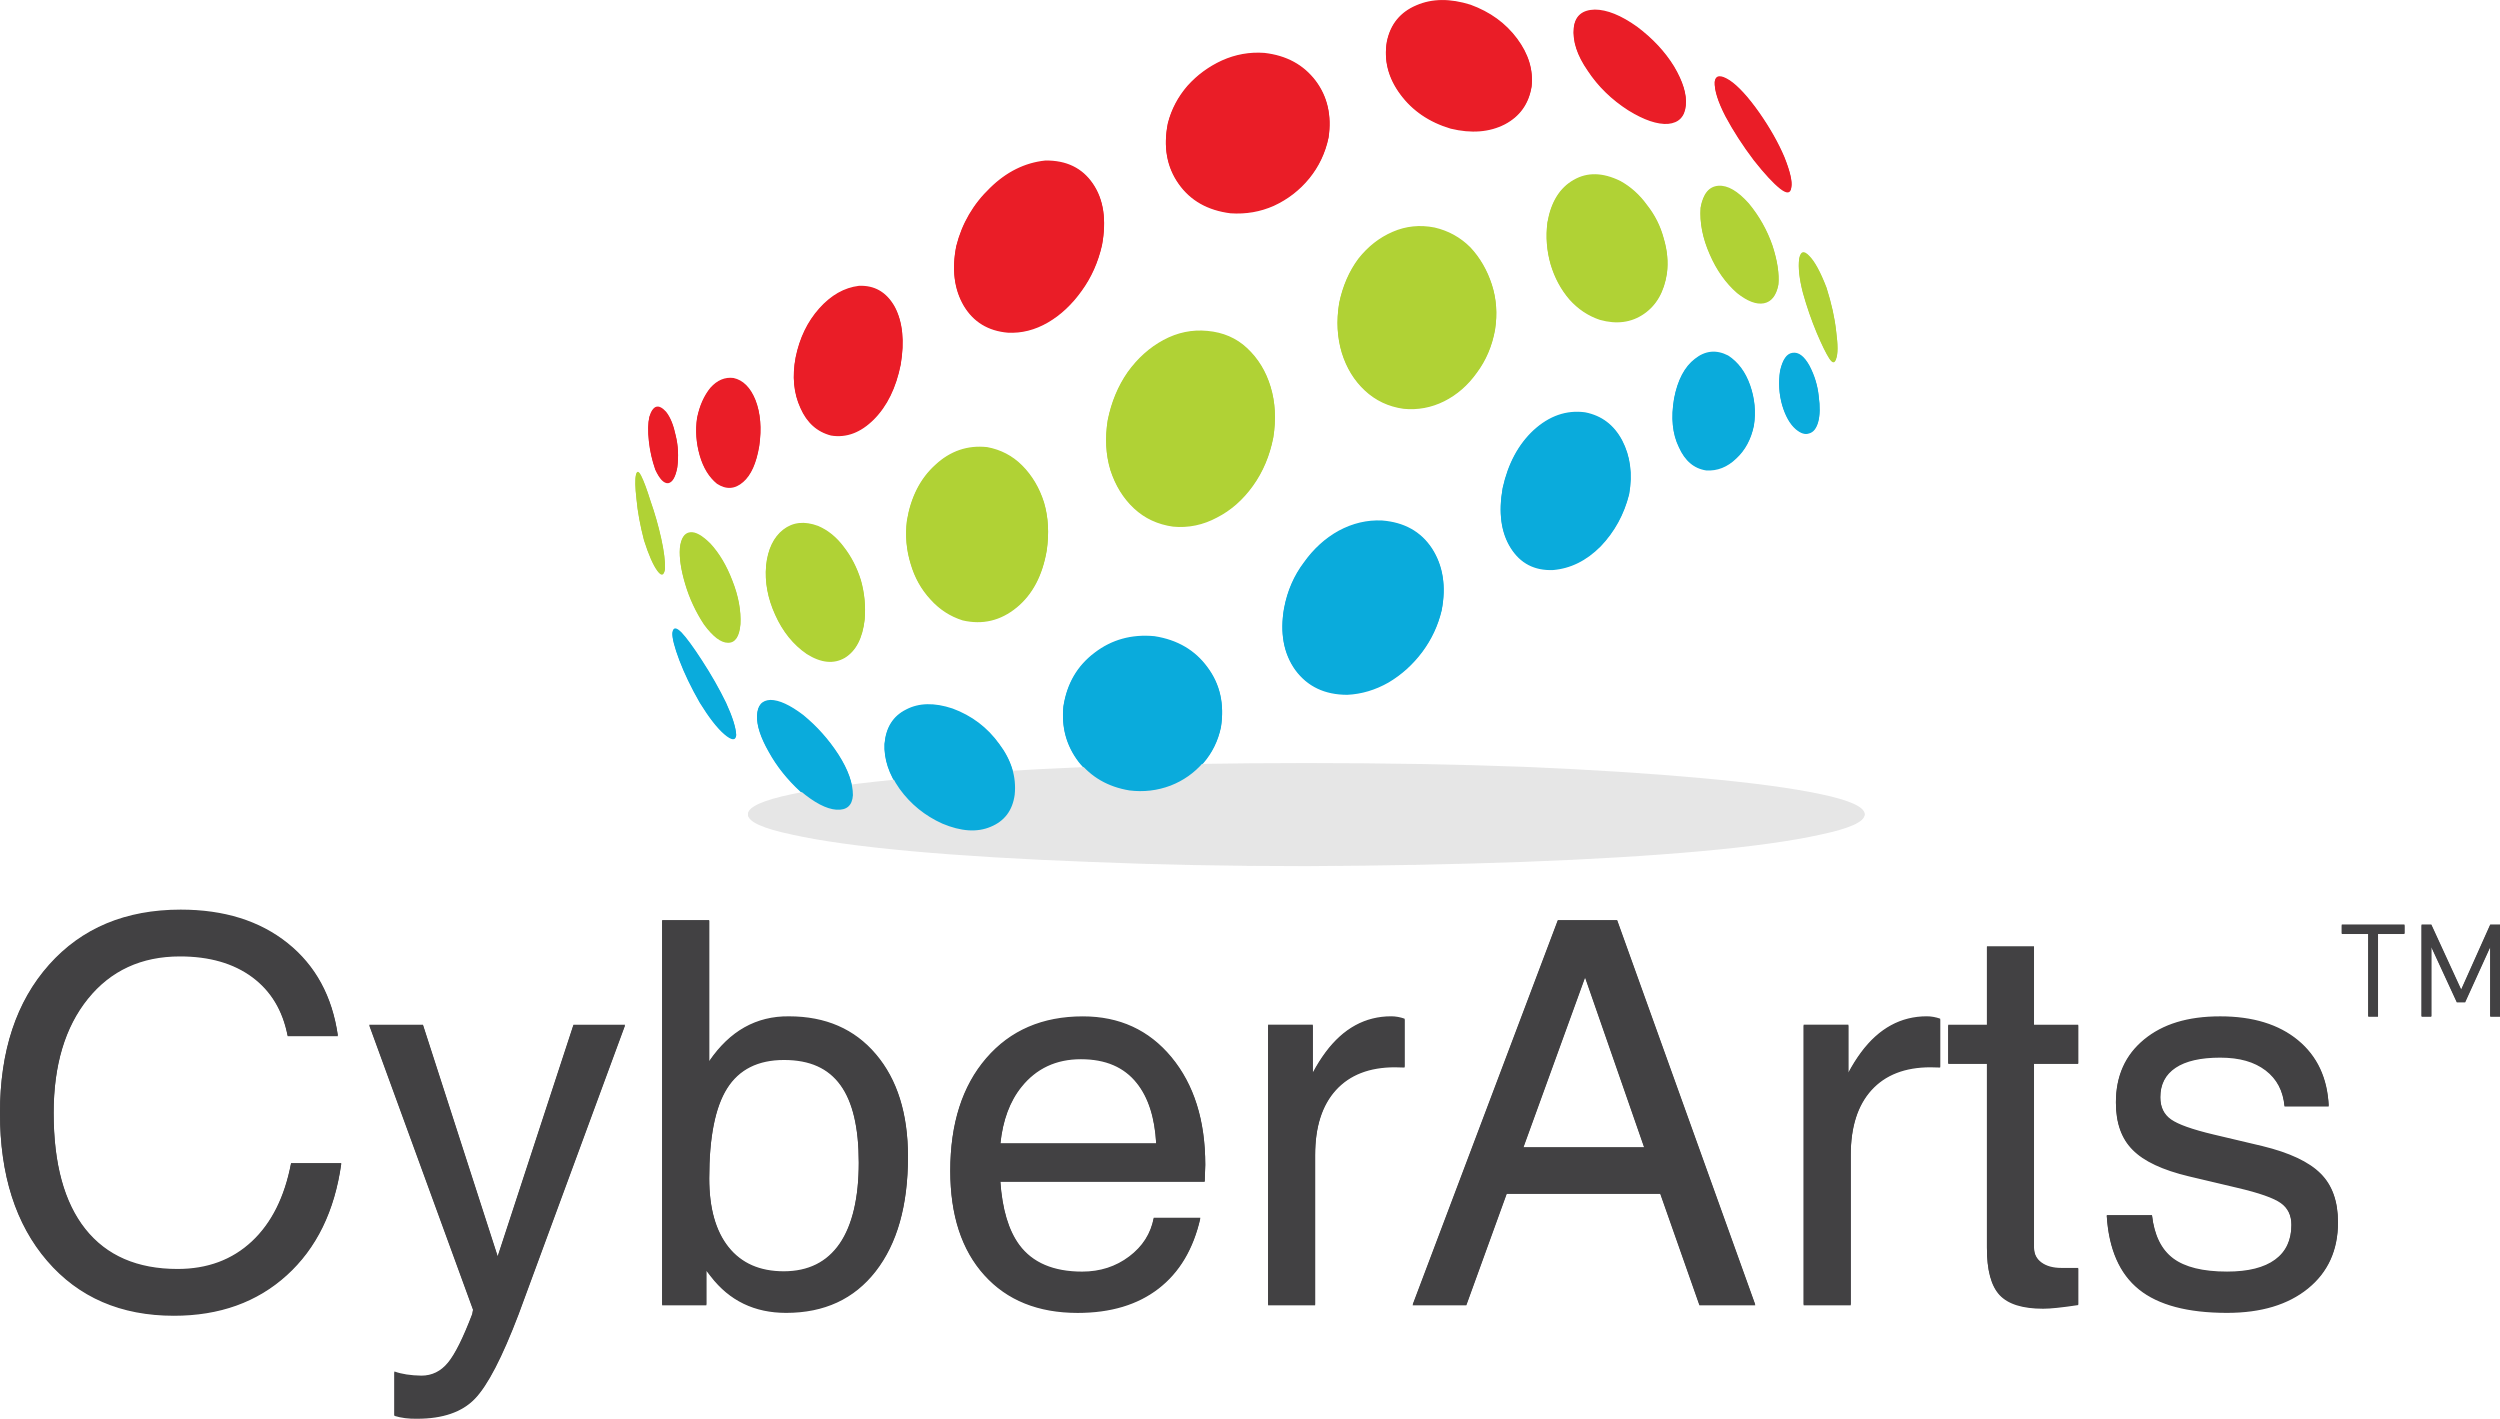 <svg xmlns="http://www.w3.org/2000/svg" id="Layer_1" data-name="Layer 1" viewBox="0 0 1079.21 612.49"><defs><style>      .cls-1 {        fill: #0aabdc;      }      .cls-1, .cls-2, .cls-3, .cls-4 {        fill-rule: evenodd;      }      .cls-1, .cls-2, .cls-3, .cls-4, .cls-5 {        stroke-width: 0px;      }      .cls-2 {        fill: #b0d235;      }      .cls-3 {        fill: #e6e6e6;      }      .cls-4 {        fill: #ea1d27;      }      .cls-5 {        fill: #424143;      }    </style></defs><path class="cls-5" d="m125.65,502.41c-2.79,14.6-8.43,25.87-16.93,33.81-8.5,7.94-19.19,11.91-32.06,11.91-17.38,0-30.65-5.76-39.8-17.27-9.14-11.51-13.71-28.26-13.71-50.24,0-20.7,4.93-37.16,14.78-49.39,9.86-12.23,23.11-18.35,39.74-18.35,12.72,0,23.12,2.99,31.21,8.97,8.09,5.99,13.19,14.47,15.3,25.46h21.67c-2.41-16.93-9.64-30.22-21.67-39.85-12.04-9.63-27.43-14.45-46.17-14.45-23.78,0-42.73,7.92-56.84,23.77-14.12,15.84-21.17,37.12-21.17,63.84s6.79,47.96,20.37,63.73c13.58,15.76,31.82,23.65,54.7,23.65,19.64,0,35.88-5.81,48.71-17.44,12.83-11.62,20.68-27.67,23.54-48.15h-21.68Zm144.16-59.72h-22.26l-32.71,99.91h0l-32.25-99.91h-23.19l44.82,122.82v.02l-.33,1.91c-3.92,10.3-7.41,17.34-10.5,21.1-3.08,3.76-6.92,5.64-11.51,5.64-4.66-.08-8.54-.68-11.62-1.81v18.84c2.94.9,6.2,1.31,9.82,1.24,11.06,0,19.36-2.86,24.89-8.58,5.54-5.72,11.83-17.88,18.91-36.46l45.95-124.74h0Zm16.03,120.79h19.08v-14.9l1.92,2.48c8.05,10.46,18.89,15.69,32.51,15.69,16.48,0,29.37-5.96,38.66-17.89,9.29-11.93,13.94-28.39,13.94-49.39,0-18.51-4.61-33.21-13.83-44.08-9.22-10.88-21.73-16.32-37.54-16.32-14.08-.15-25.55,6.28-34.43,19.31v-60.85h-20.32v165.95h0Zm28.67-24.83c-5.57-7-8.35-16.93-8.35-29.81,0-17.76,2.57-30.74,7.73-38.95,5.16-8.2,13.34-12.31,24.55-12.31s19.12,3.63,24.38,10.9c5.27,7.26,7.9,18.46,7.9,33.58s-2.75,27.03-8.24,35.05c-5.5,8.01-13.55,12.02-24.16,12.02h0c-10.31,0-18.25-3.5-23.82-10.5h0Zm185.59,17.67c9.03-6.96,15.05-17.06,18.06-30.31h-20.1c-1.28,6.77-4.81,12.35-10.61,16.71-5.79,4.37-12.56,6.55-20.31,6.55-12.34,0-21.37-3.84-27.08-11.52-4.66-6.32-7.41-15.5-8.24-27.54h88.23l.24-7.22c0-19.12-4.86-34.54-14.56-46.29-9.71-11.74-22.46-17.61-38.27-17.61-17.46,0-31.37,6-41.71,18-10.35,12.01-15.52,28.17-15.52,48.49,0,19.12,4.89,34.09,14.68,44.93,9.78,10.84,23.22,16.26,40.3,16.26h0c14.22,0,25.85-3.48,34.88-10.44h0Zm-68.26-62.49c1.05-10.16,4.1-18.36,9.14-24.61,6.4-7.97,14.94-11.97,25.63-11.97s18.67,3.46,24.16,10.39c4.97,6.25,7.75,14.98,8.35,26.19h-67.29Zm115.56,69.65h20.32v-64.69c0-12.19,2.99-21.58,8.97-28.17,5.99-6.58,14.47-9.88,25.46-9.88l4.18.11v-20.77c-1.96-.68-3.88-1.02-5.76-1.02-11.21,0-20.66,5.16-28.33,15.47-1.96,2.64-3.8,5.57-5.53,8.81v-20.66h-19.3v120.79h0Zm62.43,0h23.17l17.43-48.09h66.27l16.91,48.09h24.11l-59.61-165.95h-25.63l-62.66,165.95h0Zm74.45-141.56h-.07l25.6,73.61h-52.23l26.71-73.61h0Zm94.33,141.56h20.32v-64.69c0-12.19,2.99-21.58,8.97-28.17,5.99-6.58,14.47-9.88,25.46-9.88l4.18.11v-20.77c-1.96-.68-3.88-1.02-5.76-1.02-11.22,0-20.66,5.16-28.34,15.47-1.96,2.64-3.8,5.57-5.53,8.81v-20.66h-19.3v120.79h0Zm118.53-15.8h-7.23c-3.61,0-6.49-.79-8.64-2.37-2.14-1.58-3.22-3.72-3.22-6.43v-79.59h19.08v-16.6h-19.08v-33.87h-20.32v33.87h-16.71v16.6h16.71v79.59c0,9.56,1.82,16.3,5.47,20.21,3.65,3.91,9.92,5.87,18.8,5.87,3.16,0,8.2-.53,15.13-1.58h0v-15.69h0Zm108.12-69.99c-.53-12.04-4.95-21.48-13.26-28.34-8.31-6.84-19.5-10.27-33.57-10.27s-24.81,3.33-32.89,9.99c-8.09,6.66-12.13,15.67-12.13,27.03,0,8.73,2.41,15.51,7.24,20.32,4.81,4.9,12.91,8.69,24.27,11.4l21,4.97c9.33,2.19,15.54,4.37,18.63,6.55,3.08,2.19,4.63,5.38,4.63,9.6,0,6.62-2.35,11.67-7.06,15.13-4.71,3.46-11.61,5.19-20.72,5.19-10.46,0-18.24-1.92-23.33-5.76-5.08-3.84-8.11-10.05-9.09-18.63h-19.53c.9,14.45,5.53,25.04,13.89,31.77,8.35,6.74,21.04,10.11,38.05,10.11,14.68,0,26.32-3.5,34.94-10.5,8.62-7,12.93-16.48,12.93-28.45,0-8.95-2.49-15.92-7.48-20.88-5.04-5.04-13.43-8.99-25.18-11.85l-21-4.97c-9.19-2.18-15.32-4.36-18.41-6.55-3.09-2.18-4.63-5.42-4.63-9.71,0-5.64,2.2-9.93,6.61-12.87,4.4-2.94,10.82-4.4,19.25-4.4s14.73,1.85,19.59,5.53c4.85,3.69,7.59,8.88,8.19,15.58h19.08Z"></path><g><path class="cls-5" d="m1037.98,403.2h-11.43v35.73h-4.22v-35.73h-11.43v-3.78h27.08v3.78Z"></path><path class="cls-5" d="m1079.21,438.93h-4.22v-30.02l-10.82,23.81h-3.61l-10.99-23.81v30.02h-4.22v-39.51h4.22l12.88,28.02,12.54-28.02h4.22v39.51Z"></path></g><g><path class="cls-3" d="m804.94,351.7c-.16,3.09-6.48,5.94-18.97,8.57-12.34,2.76-29.51,5.17-51.55,7.17-22.05,2-47.63,3.54-76.76,4.62-28.97,1.06-60.19,1.68-93.64,1.84-33.45,0-64.74-.62-93.87-1.84-29.14-1.09-54.71-2.63-76.75-4.62-22.05-2.01-39.23-4.41-51.57-7.17-12.48-2.62-18.8-5.48-18.95-8.57.15-3.07,6.47-5.92,18.95-8.54,12.34-2.62,29.51-4.93,51.57-6.93,22.04-2.01,47.61-3.64,76.75-4.86,28.97-1.09,60.27-1.63,93.87-1.63s64.74.54,93.87,1.63c28.97,1.22,54.48,2.85,76.53,4.86,22.04,2,39.21,4.31,51.55,6.93,12.48,2.62,18.8,5.47,18.97,8.54"></path><path class="cls-1" d="m290.29,273.33c-.16,2.15.85,6.08,3,11.8,2.17,5.71,5.09,11.79,8.8,18.26,3.99,6.46,7.55,11.02,10.62,13.64,3.09,2.62,4.79,2.79,5.09.47-.16-3.23-1.63-7.86-4.39-13.87-2.93-6.02-6.39-12.1-10.4-18.26-3.7-5.71-6.63-9.72-8.8-12.03-2.31-2.31-3.61-2.31-3.92,0m36.52,35.84c-.14,4.15,1.55,9.32,5.09,15.5,3.4,6.16,7.93,11.86,13.64,17.1,6.01,5.07,11.18,7.78,15.5,8.09,4.46.3,6.85-1.77,7.15-6.25,0-5.24-2.08-11.08-6.23-17.58-4.17-6.46-9.25-12.17-15.26-17.1-5.71-4.31-10.4-6.46-14.11-6.46-3.7.14-5.62,2.38-5.78,6.7m55.04,12.03c-.31,6.46,1.84,13.02,6.47,19.65,4.79,6.62,10.95,11.63,18.5,15.03,8.02,3.37,14.96,3.85,20.81,1.37,6.01-2.46,9.48-7.08,10.4-13.87.78-7.69-1.46-15.03-6.7-21.96-5.09-7.08-11.8-12.16-20.12-15.24-7.86-2.62-14.56-2.48-20.1.45-5.56,2.79-8.63,7.64-9.25,14.58m77.22-16.19c-.92,8.94,1.23,16.87,6.47,23.8,5.4,6.94,12.72,11.18,21.96,12.72,6.18.78,12.1.07,17.81-2.08,5.54-2.17,10.24-5.47,14.11-9.96,3.85-4.45,6.39-9.63,7.62-15.47,1.54-9.87-.38-18.43-5.78-25.67-5.4-7.41-13.02-11.86-22.88-13.4-9.86-.94-18.5,1.46-25.9,7.15-7.39,5.57-11.87,13.19-13.4,22.91m95.24-42.32c-1.84,10.64-.22,19.51,4.86,26.59,5.24,7.1,12.71,10.64,22.43,10.64,6.16-.3,12.1-2.07,17.79-5.31,5.71-3.4,10.56-7.79,14.58-13.19,4.01-5.4,6.77-11.32,8.33-17.81,2.01-10.31.61-19.18-4.17-26.59-4.77-7.24-11.94-11.25-21.49-12.01-6.49-.31-12.72,1.16-18.73,4.39-5.85,3.23-10.87,7.79-15.03,13.64-4.32,5.71-7.17,12.27-8.56,19.65m94.34-51.78c-1.86,10.48-.7,19.04,3.47,25.67,4.16,6.62,10.24,9.79,18.26,9.48,7.55-.63,14.41-4.01,20.57-10.19,6.01-6.3,10.1-13.78,12.27-22.41,1.54-8.63.52-16.35-3.02-23.12-3.54-6.63-8.85-10.64-15.95-12.03-8.02-1.08-15.41,1.47-22.2,7.64-6.63,6.16-11.09,14.48-13.4,24.96m73.99-38.62c-1.39,8.18-.71,15.12,2.08,20.81,2.62,5.87,6.55,9.18,11.79,9.96,4.77.3,9.09-1.39,12.95-5.1,3.85-3.54,6.39-8.24,7.62-14.11.92-5.85.38-11.63-1.63-17.34-2.01-5.69-5.15-9.93-9.46-12.72-5.09-2.62-9.88-2.15-14.34,1.39-4.46,3.4-7.48,9.1-9.01,17.1m58.48-14.08c2.17,4.15,3.47,8.47,3.94,12.93.62,4.62.54,8.33-.23,11.11-.78,2.76-2.08,4.39-3.94,4.86-1.68.61-3.61,0-5.78-1.86-2.46-2.15-4.39-5.55-5.78-10.17-1.37-4.79-1.68-9.72-.92-14.79,1.09-4.79,2.86-7.34,5.33-7.65,2.62-.45,5.08,1.39,7.39,5.57"></path><path class="cls-2" d="m274.56,205.13c-.45,1.84-.38,5.4.23,10.64.47,5.24,1.55,11.09,3.23,17.57,2.01,6.3,3.94,10.71,5.78,13.17,1.7,2.31,2.78,2.07,3.25-.68.14-3.23-.4-7.64-1.63-13.19-1.23-5.54-2.78-10.95-4.62-16.18-1.54-4.93-2.86-8.47-3.94-10.64-1.06-2.14-1.84-2.38-2.31-.68m18.96,31.68c-.31,4.15.47,9.32,2.31,15.48,1.84,6.18,4.55,11.96,8.09,17.34,3.85,5.24,7.31,7.85,10.4,7.85s4.86-2.62,5.31-7.85c.31-5.85-.85-12.1-3.47-18.73-2.46-6.46-5.62-11.77-9.46-15.95-3.56-3.54-6.48-5.17-8.8-4.86-2.46.31-3.92,2.55-4.39,6.72m37.23,7.62c-.61,6.94.69,13.95,3.92,21.05,3.25,7.24,7.78,12.86,13.65,16.87,6.16,3.87,11.63,4.39,16.4,1.63,4.79-2.93,7.64-8.4,8.56-16.42.47-5.71-.07-11.32-1.63-16.87-1.68-5.4-4.15-10.19-7.39-14.34-3.09-4.15-6.79-7.17-11.11-9.01-5.85-2.17-10.86-1.63-15.03,1.6-4.15,3.26-6.63,8.4-7.39,15.5m60.8-19.41c-.76,6.32-.24,12.48,1.63,18.5,1.7,5.85,4.55,10.94,8.54,15.26,3.87,4.31,8.49,7.31,13.87,9.01,8.63,2,16.42.14,23.35-5.55,6.79-5.57,11.11-13.73,12.95-24.51,1.08-7.41.69-14.27-1.16-20.57-2-6.33-5.17-11.65-9.48-15.97-4.16-4.15-9.17-6.77-15.03-7.86-8.47-.92-15.95,1.63-22.41,7.64-6.48,5.85-10.57,13.87-12.26,24.04m86.7-43.48c-1.23,7.71-.85,14.89,1.16,21.52,2.17,6.62,5.54,12.1,10.17,16.42,4.62,4.32,10.26,6.94,16.89,7.86,6.63.61,12.95-.71,18.95-3.94,6.02-3.07,11.18-7.62,15.5-13.64,4.32-6.02,7.24-12.95,8.78-20.81,1.25-7.86.85-15.1-1.16-21.73-2-6.63-5.38-12.18-10.17-16.66-4.62-4.32-10.33-6.78-17.11-7.39-6.63-.64-12.95.68-18.96,3.92-6,3.23-11.16,7.86-15.48,13.87-4.17,6.01-7.01,12.88-8.56,20.57m99.88-50.39c-1.23,7.55-.85,14.65,1.16,21.28,2.01,6.46,5.31,11.87,9.93,16.18,4.62,4.31,10.17,6.94,16.65,7.86,6.16.61,12.01-.47,17.57-3.23,5.55-2.78,10.24-6.87,14.09-12.27,4.01-5.38,6.63-11.56,7.88-18.5,1.06-6.78.61-13.26-1.39-19.42-2.01-6.16-5.09-11.49-9.25-15.95-4.32-4.32-9.48-7.17-15.5-8.56-6.32-1.23-12.32-.62-18.03,1.86-5.71,2.46-10.64,6.3-14.79,11.56-4.01,5.38-6.79,11.77-8.33,19.18m89.93-34.91c-.78,6.18-.31,12.17,1.39,18.05,1.7,5.69,4.39,10.71,8.09,15.03,3.7,4.15,8.09,7.08,13.17,8.78,7.24,2.01,13.57,1.16,18.97-2.55,5.4-3.7,8.71-9.48,9.93-17.34.63-4.93.16-9.93-1.37-15.03-1.39-5.24-3.77-10.01-7.17-14.32-3.23-4.48-7.1-7.95-11.56-10.4-7.55-3.7-14.27-3.87-20.12-.47-6.02,3.39-9.79,9.48-11.33,18.26m66.13-6.46c-.47,6.46.85,13.16,3.92,20.1,2.94,6.79,6.86,12.34,11.8,16.66,4.48,3.54,8.33,5,11.56,4.39,3.23-.62,5.33-3.23,6.25-7.86.45-4.62-.4-10.24-2.55-16.87-2.31-6.63-5.71-12.65-10.17-18.05-4.79-5.38-9.17-7.93-13.19-7.62-4.01.31-6.54,3.39-7.62,9.25m54.33,34.68c2.15,6.77,3.54,13.02,4.15,18.73.78,5.85.78,9.77,0,11.77-.61,2.01-1.61,1.93-3-.21-1.39-2.17-3.16-5.78-5.33-10.88-2.31-5.54-4.32-11.32-6-17.34-1.55-6.02-2.09-10.88-1.62-14.56.61-3.26,2.08-3.63,4.39-1.16,2.31,2.31,4.79,6.84,7.41,13.64"></path><path class="cls-4" d="m280.34,180.17c-.61,2.62-.69,6.08-.22,10.4.45,4.15,1.37,8.23,2.76,12.24,1.86,4.01,3.7,5.94,5.55,5.78,1.86-.31,3.16-2.55,3.94-6.7.61-4.79.38-9.32-.69-13.64-.94-4.48-2.31-7.88-4.17-10.19-3.23-3.54-5.62-2.83-7.17,2.1m20.59.45c-.78,5.4-.4,10.8,1.16,16.18,1.53,5.24,3.99,9.25,7.39,12.03,4.01,2.62,7.78,2.38,11.32-.71,3.4-2.92,5.71-8.09,6.94-15.47,1.08-7.55.54-14.11-1.61-19.65-2.17-5.4-5.33-8.56-9.48-9.48-3.7-.47-7.01.92-9.93,4.15-2.78,3.4-4.71,7.71-5.78,12.95m42.54-26.12c-1.55,8.16-.85,15.4,2.08,21.73,2.78,6.32,7.17,10.24,13.19,11.8,6.63,1.08,12.79-1.23,18.5-6.94,5.69-5.71,9.55-13.57,11.56-23.59,1.68-10.01.85-18.26-2.55-24.72-3.54-6.33-8.71-9.34-15.5-9.04-6.32.78-12.01,4.01-17.11,9.72-5.09,5.71-8.47,12.72-10.17,21.05m69.36-48.11c-2.01,10.02-.92,18.59,3.23,25.67,4.15,6.94,10.48,10.8,18.96,11.56,6,.31,11.78-1.16,17.34-4.39,5.55-3.23,10.4-7.79,14.56-13.63,4.15-5.71,7.1-12.27,8.78-19.65,2-10.8.7-19.58-3.92-26.35-4.62-6.79-11.49-10.1-20.57-9.96-8.8.92-16.72,4.86-23.82,11.8-7.24,6.94-12.1,15.26-14.56,24.96m91.32-52.94c-2.01,10.02-.47,18.66,4.62,25.9,5.08,7.24,12.55,11.48,22.41,12.72,6.63.45,12.88-.62,18.73-3.23,6.02-2.78,11.11-6.72,15.26-11.79,4.15-5.1,6.94-10.95,8.33-17.58,1.39-9.41-.47-17.5-5.54-24.28-5.26-6.94-12.64-10.95-22.2-12.03-6.32-.45-12.41.63-18.26,3.26-5.71,2.62-10.64,6.23-14.81,10.85-4.15,4.78-7.01,10.17-8.54,16.18m94.56-35.36c-1.39,8.02.54,15.57,5.78,22.65,5.24,7.1,12.48,12.03,21.73,14.79,8.94,2.17,16.73,1.55,23.36-1.84,6.46-3.39,10.33-8.78,11.56-16.18.78-7.1-1.32-13.95-6.25-20.57-4.93-6.63-11.63-11.49-20.1-14.58-8.8-2.76-16.58-2.69-23.35.24-6.94,2.93-11.18,8.09-12.72,15.5m80.68-6.02c-.61,5.71,1.39,11.86,6.01,18.5,4.46,6.77,10.33,12.48,17.57,17.11,6.77,4.17,12.48,6.09,17.11,5.78,4.62-.45,7.17-3.07,7.62-7.86.47-4.62-1.23-10.17-5.07-16.66-3.87-6.3-9.18-12.01-15.95-17.1-6.93-4.93-13.02-7.38-18.28-7.38-5.38.14-8.4,2.69-9.01,7.62m80,36.76c4.62,6.63,8.25,13.03,10.87,19.2,2.46,6.16,3.47,10.47,3,12.93-.31,2.62-1.93,2.78-4.86.47-2.92-2.31-6.7-6.39-11.32-12.24-4.79-6.33-8.87-12.65-12.25-18.97-3.25-6.32-4.79-11.25-4.62-14.79.45-2.78,2.62-2.93,6.46-.47,3.7,2.47,7.93,7.1,12.72,13.87"></path><path class="cls-3" d="m804.94,351.36c-.16,3.09-6.48,5.94-18.97,8.57-12.34,2.76-29.51,5.17-51.55,7.17-22.05,2-47.63,3.54-76.76,4.62-28.97,1.06-60.19,1.68-93.64,1.84-33.45,0-64.74-.62-93.87-1.84-29.14-1.09-54.71-2.63-76.75-4.62-22.05-2.01-39.23-4.41-51.57-7.17-12.48-2.62-18.8-5.48-18.95-8.57.15-3.07,6.47-5.92,18.95-8.54,12.34-2.62,29.51-4.93,51.57-6.93,22.04-2.01,47.61-3.64,76.75-4.86,28.97-1.09,60.27-1.63,93.87-1.63s64.74.54,93.87,1.63c28.97,1.22,54.48,2.85,76.53,4.86,22.04,2,39.21,4.31,51.55,6.93,12.48,2.62,18.8,5.47,18.97,8.54"></path><path class="cls-1" d="m290.29,272.99c-.16,2.15.85,6.08,3,11.8,2.17,5.71,5.09,11.79,8.8,18.26,3.99,6.46,7.55,11.02,10.62,13.64,3.09,2.62,4.79,2.79,5.09.47-.16-3.23-1.63-7.86-4.39-13.87-2.93-6.02-6.39-12.1-10.4-18.26-3.7-5.71-6.63-9.72-8.8-12.03-2.31-2.31-3.61-2.31-3.92,0m36.52,35.84c-.14,4.15,1.55,9.32,5.09,15.5,3.4,6.16,7.93,11.86,13.64,17.1,6.01,5.07,11.18,7.78,15.5,8.09,4.46.3,6.85-1.77,7.15-6.25,0-5.24-2.08-11.08-6.23-17.58-4.17-6.46-9.25-12.17-15.26-17.1-5.71-4.31-10.4-6.46-14.11-6.46-3.7.14-5.62,2.38-5.78,6.7m55.04,12.03c-.31,6.46,1.84,13.02,6.47,19.65,4.79,6.62,10.95,11.63,18.5,15.03,8.02,3.37,14.96,3.85,20.81,1.37,6.01-2.46,9.48-7.08,10.4-13.87.78-7.69-1.46-15.03-6.7-21.96-5.09-7.08-11.8-12.16-20.12-15.24-7.86-2.62-14.56-2.48-20.1.45-5.56,2.79-8.63,7.64-9.25,14.58m77.22-16.19c-.92,8.94,1.23,16.87,6.47,23.8,5.4,6.94,12.72,11.18,21.96,12.72,6.18.78,12.1.07,17.81-2.08,5.54-2.17,10.24-5.47,14.11-9.96,3.85-4.45,6.39-9.63,7.62-15.47,1.54-9.87-.38-18.43-5.78-25.67-5.4-7.41-13.02-11.86-22.88-13.4-9.86-.94-18.5,1.46-25.9,7.15-7.39,5.57-11.87,13.19-13.4,22.91m95.24-42.32c-1.84,10.64-.22,19.51,4.86,26.59,5.24,7.1,12.71,10.64,22.43,10.64,6.16-.3,12.1-2.07,17.79-5.31,5.71-3.4,10.56-7.79,14.58-13.19,4.01-5.4,6.77-11.32,8.33-17.81,2.01-10.31.61-19.18-4.17-26.59-4.77-7.24-11.94-11.25-21.49-12.01-6.49-.31-12.72,1.16-18.73,4.39-5.85,3.23-10.87,7.79-15.03,13.64-4.32,5.71-7.17,12.27-8.56,19.65m94.34-51.78c-1.86,10.48-.7,19.04,3.47,25.67,4.16,6.62,10.24,9.79,18.26,9.48,7.55-.63,14.41-4.01,20.57-10.19,6.01-6.3,10.1-13.78,12.27-22.41,1.54-8.63.52-16.35-3.02-23.12-3.54-6.63-8.85-10.64-15.95-12.03-8.02-1.08-15.41,1.47-22.2,7.64-6.63,6.16-11.09,14.48-13.4,24.96m73.99-38.62c-1.39,8.18-.71,15.12,2.08,20.81,2.62,5.87,6.55,9.18,11.79,9.96,4.77.3,9.09-1.39,12.95-5.1,3.85-3.54,6.39-8.24,7.62-14.11.92-5.85.38-11.63-1.63-17.34-2.01-5.69-5.15-9.93-9.46-12.72-5.09-2.62-9.88-2.15-14.34,1.39-4.46,3.4-7.48,9.1-9.01,17.1m58.48-14.08c2.17,4.15,3.47,8.47,3.94,12.93.62,4.62.54,8.33-.23,11.11-.78,2.76-2.08,4.39-3.94,4.86-1.68.61-3.61,0-5.78-1.86-2.46-2.15-4.39-5.55-5.78-10.17-1.37-4.79-1.68-9.72-.92-14.79,1.09-4.79,2.86-7.34,5.33-7.65,2.62-.45,5.08,1.39,7.39,5.57"></path><path class="cls-2" d="m274.56,204.79c-.45,1.84-.38,5.4.23,10.64.47,5.24,1.55,11.09,3.23,17.57,2.01,6.3,3.94,10.71,5.78,13.17,1.7,2.31,2.78,2.07,3.25-.68.14-3.23-.4-7.64-1.63-13.19-1.23-5.54-2.78-10.95-4.62-16.18-1.54-4.93-2.86-8.47-3.94-10.64-1.06-2.14-1.84-2.38-2.31-.68m18.96,31.68c-.31,4.15.47,9.32,2.31,15.48,1.84,6.18,4.55,11.96,8.09,17.34,3.85,5.24,7.31,7.85,10.4,7.85s4.86-2.62,5.31-7.85c.31-5.85-.85-12.1-3.47-18.73-2.46-6.46-5.62-11.77-9.46-15.95-3.56-3.54-6.48-5.17-8.8-4.86-2.46.31-3.92,2.55-4.39,6.72m37.23,7.62c-.61,6.94.69,13.95,3.92,21.05,3.25,7.24,7.78,12.86,13.65,16.87,6.16,3.87,11.63,4.39,16.4,1.63,4.79-2.93,7.64-8.4,8.56-16.42.47-5.71-.07-11.32-1.63-16.87-1.68-5.4-4.15-10.19-7.39-14.34-3.09-4.15-6.79-7.17-11.11-9.01-5.85-2.17-10.86-1.63-15.03,1.6-4.15,3.26-6.63,8.4-7.39,15.5m60.8-19.41c-.76,6.32-.24,12.48,1.63,18.5,1.7,5.85,4.55,10.94,8.54,15.26,3.87,4.31,8.49,7.31,13.87,9.01,8.63,2,16.42.14,23.35-5.55,6.79-5.57,11.11-13.73,12.95-24.51,1.08-7.41.69-14.27-1.16-20.57-2-6.33-5.17-11.65-9.48-15.97-4.16-4.15-9.17-6.77-15.03-7.86-8.47-.92-15.95,1.63-22.41,7.64-6.48,5.85-10.57,13.87-12.26,24.04m86.7-43.48c-1.23,7.71-.85,14.89,1.16,21.52,2.17,6.62,5.54,12.1,10.17,16.42,4.62,4.32,10.26,6.94,16.89,7.86,6.63.61,12.95-.71,18.95-3.94,6.02-3.07,11.18-7.62,15.5-13.64,4.32-6.02,7.24-12.95,8.78-20.81,1.25-7.86.85-15.1-1.16-21.73-2-6.63-5.38-12.18-10.17-16.66-4.62-4.32-10.33-6.78-17.11-7.39-6.63-.64-12.95.68-18.96,3.92-6,3.23-11.16,7.86-15.48,13.87-4.17,6.01-7.01,12.88-8.56,20.57m99.88-50.39c-1.23,7.55-.85,14.65,1.16,21.28,2.01,6.46,5.31,11.87,9.93,16.18,4.62,4.31,10.17,6.94,16.65,7.86,6.16.61,12.01-.47,17.57-3.23,5.55-2.78,10.24-6.87,14.09-12.27,4.01-5.38,6.63-11.56,7.88-18.5,1.06-6.78.61-13.26-1.39-19.42-2.01-6.16-5.09-11.49-9.25-15.95-4.32-4.32-9.48-7.17-15.5-8.56-6.32-1.23-12.32-.62-18.03,1.86-5.71,2.46-10.64,6.3-14.79,11.56-4.01,5.38-6.79,11.77-8.33,19.18m89.93-34.91c-.78,6.18-.31,12.17,1.39,18.05,1.7,5.69,4.39,10.71,8.09,15.03,3.7,4.15,8.09,7.08,13.17,8.78,7.24,2.01,13.57,1.16,18.97-2.55,5.4-3.7,8.71-9.48,9.93-17.34.63-4.93.16-9.93-1.37-15.03-1.39-5.24-3.77-10.01-7.17-14.32-3.23-4.48-7.1-7.95-11.56-10.4-7.55-3.7-14.27-3.87-20.12-.47-6.02,3.39-9.79,9.48-11.33,18.26m66.13-6.46c-.47,6.46.85,13.16,3.92,20.1,2.94,6.79,6.86,12.34,11.8,16.66,4.48,3.54,8.33,5,11.56,4.39,3.23-.62,5.33-3.23,6.25-7.86.45-4.62-.4-10.24-2.55-16.87-2.31-6.63-5.71-12.65-10.17-18.05-4.79-5.38-9.17-7.93-13.19-7.62-4.01.31-6.54,3.39-7.62,9.25m54.33,34.68c2.15,6.77,3.54,13.02,4.15,18.73.78,5.85.78,9.77,0,11.77-.61,2.01-1.61,1.93-3-.21-1.39-2.17-3.16-5.78-5.33-10.88-2.31-5.54-4.32-11.32-6-17.34-1.55-6.02-2.09-10.88-1.62-14.56.61-3.26,2.08-3.63,4.39-1.16,2.31,2.31,4.79,6.84,7.41,13.64"></path><path class="cls-4" d="m280.34,179.83c-.61,2.62-.69,6.08-.22,10.4.45,4.15,1.37,8.23,2.76,12.24,1.86,4.01,3.7,5.94,5.55,5.78,1.86-.31,3.16-2.55,3.94-6.7.61-4.79.38-9.32-.69-13.64-.94-4.48-2.31-7.88-4.17-10.19-3.23-3.54-5.62-2.83-7.17,2.1m20.59.45c-.78,5.4-.4,10.8,1.16,16.18,1.53,5.24,3.99,9.25,7.39,12.03,4.01,2.62,7.78,2.38,11.32-.71,3.4-2.92,5.71-8.09,6.94-15.47,1.08-7.55.54-14.11-1.61-19.65-2.17-5.4-5.33-8.56-9.48-9.48-3.7-.47-7.01.92-9.93,4.15-2.78,3.4-4.71,7.71-5.78,12.95m42.54-26.12c-1.55,8.16-.85,15.4,2.08,21.73,2.78,6.32,7.17,10.24,13.19,11.8,6.63,1.08,12.79-1.23,18.5-6.94,5.69-5.71,9.55-13.57,11.56-23.59,1.68-10.01.85-18.26-2.55-24.72-3.54-6.33-8.71-9.34-15.5-9.04-6.32.78-12.01,4.01-17.11,9.72-5.09,5.71-8.47,12.72-10.17,21.05m69.36-48.11c-2.01,10.02-.92,18.59,3.23,25.67,4.15,6.94,10.48,10.8,18.96,11.56,6,.31,11.78-1.16,17.34-4.39,5.55-3.23,10.4-7.79,14.56-13.63,4.15-5.71,7.1-12.27,8.78-19.65,2-10.8.7-19.58-3.92-26.35-4.62-6.79-11.49-10.1-20.57-9.96-8.8.92-16.72,4.86-23.82,11.8-7.24,6.94-12.1,15.26-14.56,24.96m91.32-52.94c-2.01,10.02-.47,18.66,4.62,25.9,5.08,7.24,12.55,11.48,22.41,12.72,6.63.45,12.88-.62,18.73-3.23,6.02-2.78,11.11-6.72,15.26-11.79,4.15-5.1,6.94-10.95,8.33-17.58,1.39-9.41-.47-17.5-5.54-24.28-5.26-6.94-12.64-10.95-22.2-12.03-6.32-.45-12.41.63-18.26,3.26-5.71,2.62-10.64,6.23-14.81,10.85-4.15,4.78-7.01,10.17-8.54,16.18m94.56-35.36c-1.39,8.02.54,15.57,5.78,22.65,5.24,7.1,12.48,12.03,21.73,14.79,8.94,2.17,16.73,1.55,23.36-1.84,6.46-3.39,10.33-8.78,11.56-16.18.78-7.1-1.32-13.95-6.25-20.57-4.93-6.63-11.63-11.49-20.1-14.58-8.8-2.76-16.58-2.69-23.35.24-6.94,2.93-11.18,8.09-12.72,15.5m80.68-6.02c-.61,5.71,1.39,11.86,6.01,18.5,4.46,6.77,10.33,12.48,17.57,17.11,6.77,4.17,12.48,6.09,17.11,5.78,4.62-.45,7.17-3.07,7.62-7.86.47-4.62-1.23-10.17-5.07-16.66-3.87-6.3-9.18-12.01-15.95-17.1-6.93-4.93-13.02-7.38-18.28-7.38-5.38.14-8.4,2.69-9.01,7.62m80,36.76c4.62,6.63,8.25,13.03,10.87,19.2,2.46,6.16,3.47,10.47,3,12.93-.31,2.62-1.93,2.78-4.86.47-2.92-2.31-6.7-6.39-11.32-12.24-4.79-6.33-8.87-12.65-12.25-18.97-3.25-6.32-4.79-11.25-4.62-14.79.45-2.78,2.62-2.93,6.46-.47,3.7,2.47,7.93,7.1,12.72,13.87"></path></g><path class="cls-5" d="m125.65,502.07c-2.79,14.6-8.43,25.87-16.93,33.81-8.5,7.94-19.19,11.91-32.06,11.91-17.38,0-30.65-5.76-39.8-17.27-9.14-11.51-13.71-28.26-13.71-50.24,0-20.7,4.93-37.16,14.78-49.39,9.86-12.23,23.11-18.35,39.74-18.35,12.72,0,23.12,2.99,31.21,8.97,8.09,5.99,13.19,14.47,15.3,25.46h21.67c-2.41-16.93-9.64-30.22-21.67-39.85-12.04-9.63-27.43-14.45-46.17-14.45-23.78,0-42.73,7.92-56.84,23.77C7.05,432.29,0,453.57,0,480.29s6.79,47.96,20.37,63.73c13.58,15.76,31.82,23.65,54.7,23.65,19.64,0,35.88-5.81,48.71-17.44,12.83-11.62,20.68-27.67,23.54-48.15h-21.68Zm144.16-59.72h-22.26l-32.71,99.91h0l-32.25-99.91h-23.19l44.82,122.82v.02l-.33,1.91c-3.92,10.3-7.41,17.34-10.5,21.1-3.08,3.76-6.92,5.64-11.51,5.64-4.66-.08-8.54-.68-11.62-1.81v18.84c2.94.9,6.2,1.31,9.82,1.24,11.06,0,19.36-2.86,24.89-8.58,5.54-5.72,11.83-17.88,18.91-36.46l45.95-124.74h0Zm16.03,120.79h19.08v-14.9l1.92,2.48c8.05,10.46,18.89,15.69,32.51,15.69,16.48,0,29.37-5.96,38.66-17.89,9.29-11.93,13.94-28.39,13.94-49.39,0-18.51-4.61-33.21-13.83-44.08-9.22-10.88-21.73-16.32-37.54-16.32-14.08-.15-25.55,6.28-34.43,19.31v-60.85h-20.32v165.95h0Zm28.67-24.83c-5.57-7-8.35-16.93-8.35-29.81,0-17.76,2.57-30.74,7.73-38.95,5.16-8.2,13.34-12.31,24.55-12.31s19.12,3.63,24.38,10.9c5.27,7.26,7.9,18.46,7.9,33.58s-2.75,27.03-8.24,35.05c-5.5,8.01-13.55,12.02-24.16,12.02h0c-10.31,0-18.25-3.5-23.82-10.5h0Zm185.59,17.67c9.03-6.96,15.05-17.06,18.06-30.31h-20.1c-1.28,6.77-4.81,12.35-10.61,16.71-5.79,4.37-12.56,6.55-20.31,6.55-12.34,0-21.37-3.84-27.08-11.52-4.66-6.32-7.41-15.5-8.24-27.54h88.23l.24-7.22c0-19.12-4.86-34.54-14.56-46.29-9.71-11.74-22.46-17.61-38.27-17.61-17.46,0-31.37,6-41.71,18-10.35,12.01-15.52,28.17-15.52,48.49,0,19.12,4.89,34.09,14.68,44.93,9.78,10.84,23.22,16.26,40.3,16.26h0c14.22,0,25.85-3.48,34.88-10.44h0Zm-68.26-62.49c1.05-10.16,4.1-18.36,9.14-24.61,6.4-7.97,14.94-11.97,25.63-11.97s18.67,3.46,24.16,10.39c4.97,6.25,7.75,14.98,8.35,26.19h-67.29Zm115.56,69.65h20.32v-64.69c0-12.19,2.99-21.58,8.97-28.17,5.99-6.58,14.47-9.88,25.46-9.88l4.18.11v-20.77c-1.96-.68-3.88-1.02-5.76-1.02-11.21,0-20.66,5.16-28.33,15.47-1.96,2.64-3.8,5.57-5.53,8.81v-20.66h-19.3v120.79h0Zm62.43,0h23.17l17.43-48.09h66.27l16.91,48.09h24.11l-59.61-165.95h-25.63l-62.66,165.95h0Zm74.45-141.56h-.07l25.6,73.61h-52.23l26.71-73.61h0Zm94.33,141.56h20.32v-64.69c0-12.19,2.99-21.58,8.97-28.17,5.99-6.58,14.47-9.88,25.46-9.88l4.18.11v-20.77c-1.96-.68-3.88-1.02-5.76-1.02-11.22,0-20.66,5.16-28.34,15.47-1.96,2.64-3.8,5.57-5.53,8.81v-20.66h-19.3v120.79h0Zm118.53-15.8h-7.23c-3.61,0-6.49-.79-8.64-2.37-2.14-1.58-3.22-3.72-3.22-6.43v-79.59h19.08v-16.6h-19.08v-33.87h-20.32v33.87h-16.71v16.6h16.71v79.59c0,9.56,1.82,16.3,5.47,20.21,3.65,3.91,9.92,5.87,18.8,5.87,3.16,0,8.2-.53,15.13-1.58h0v-15.69h0Zm108.12-69.99c-.53-12.04-4.95-21.48-13.26-28.34-8.31-6.84-19.5-10.27-33.57-10.27s-24.81,3.33-32.89,9.99c-8.09,6.66-12.13,15.67-12.13,27.03,0,8.73,2.41,15.51,7.24,20.32,4.81,4.9,12.91,8.69,24.27,11.4l21,4.97c9.33,2.19,15.54,4.37,18.63,6.55,3.08,2.19,4.63,5.38,4.63,9.6,0,6.62-2.35,11.67-7.06,15.13-4.71,3.46-11.61,5.19-20.72,5.19-10.46,0-18.24-1.92-23.33-5.76-5.08-3.84-8.11-10.05-9.09-18.63h-19.53c.9,14.45,5.53,25.04,13.89,31.77,8.35,6.74,21.04,10.11,38.05,10.11,14.68,0,26.32-3.5,34.94-10.5,8.62-7,12.93-16.48,12.93-28.45,0-8.95-2.49-15.92-7.48-20.88-5.04-5.04-13.43-8.99-25.18-11.85l-21-4.97c-9.19-2.18-15.32-4.36-18.41-6.55-3.09-2.18-4.63-5.42-4.63-9.71,0-5.64,2.2-9.93,6.61-12.87,4.4-2.94,10.82-4.4,19.25-4.4s14.73,1.85,19.59,5.53c4.85,3.69,7.59,8.88,8.19,15.58h19.08Z"></path><g><path class="cls-5" d="m1037.98,402.86h-11.43v35.73h-4.22v-35.73h-11.43v-3.78h27.08v3.78Z"></path><path class="cls-5" d="m1079.21,438.6h-4.22v-30.02l-10.82,23.81h-3.61l-10.99-23.81v30.02h-4.22v-39.51h4.22l12.88,28.02,12.54-28.02h4.22v39.51Z"></path></g></svg>